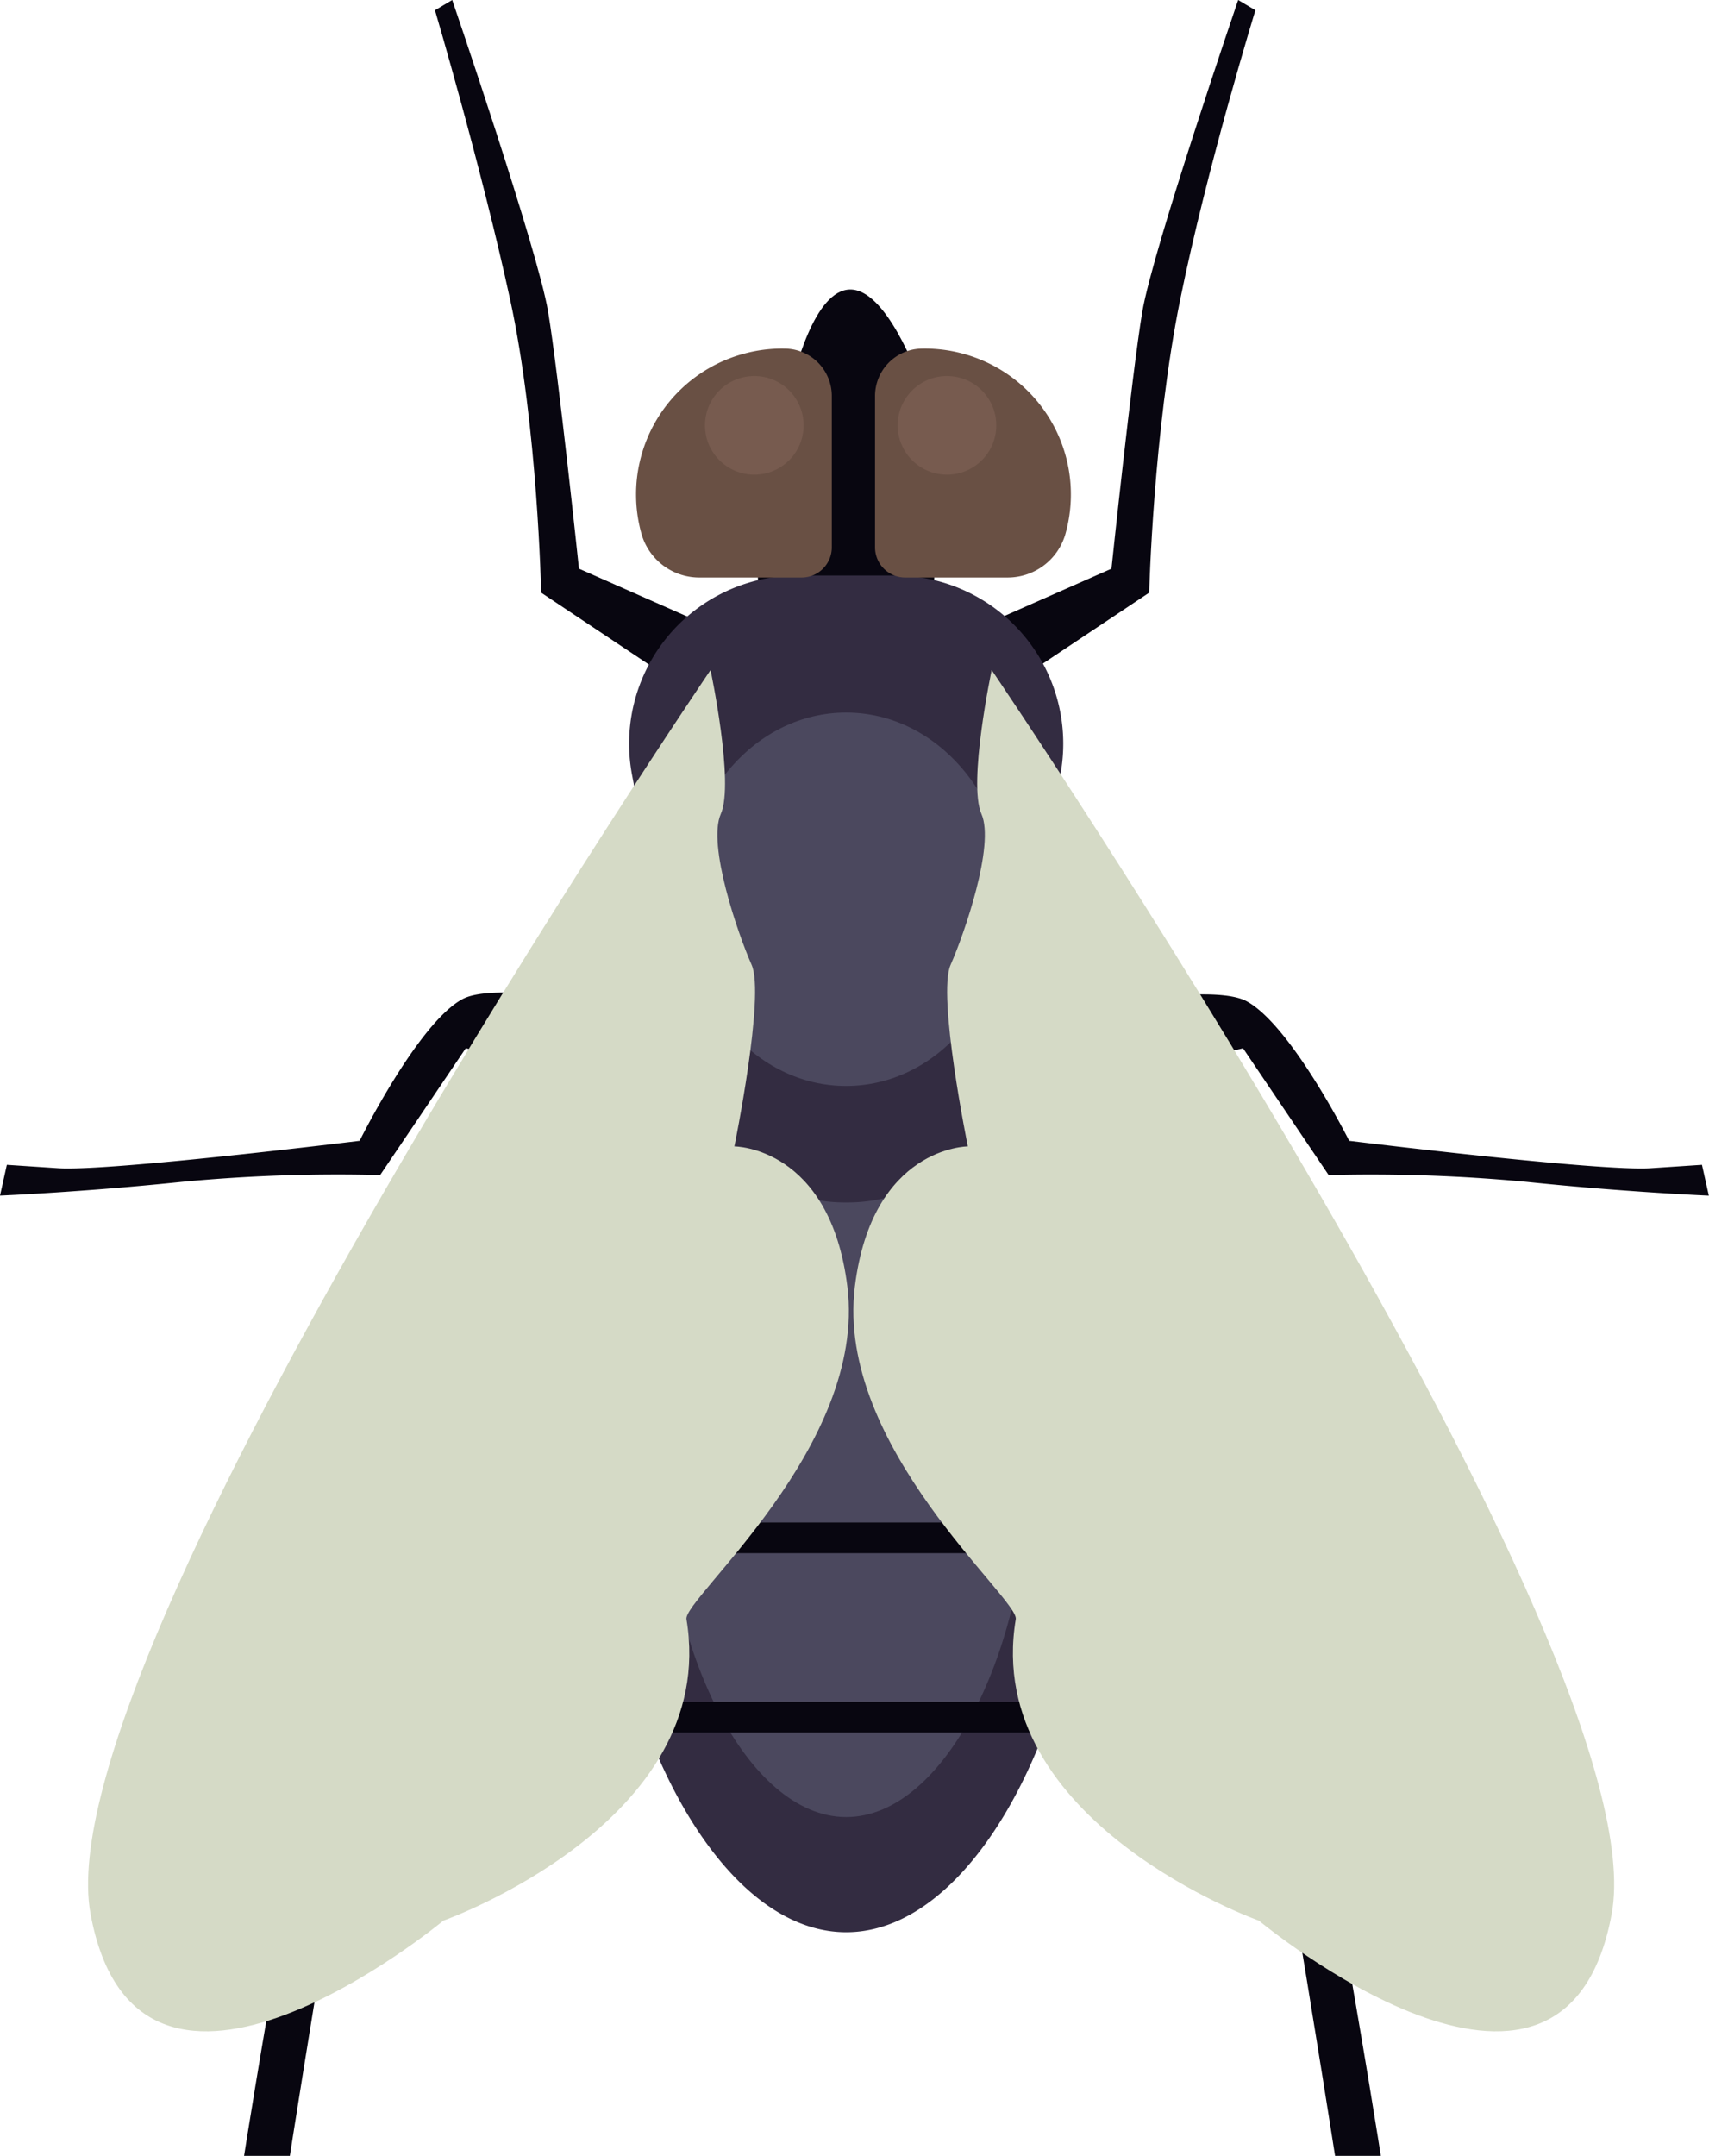 <svg xmlns="http://www.w3.org/2000/svg" width="396.47" height="500" viewBox="0 0 396.47 500">
  <defs>
    <style>
      .cls-1 {
        fill: #080610;
      }

      .cls-2 {
        fill: #332c41;
      }

      .cls-3 {
        fill: #4b485e;
      }

      .cls-4 {
        fill: #695044;
      }

      .cls-5 {
        fill: #d5dac6;
      }

      .cls-6 {
        fill: #775b4f;
      }
    </style>
  </defs>
  <title>Fly</title>
  <g id="Слой_2" data-name="Слой 2">
    <g id="set_insect">
      <g>
        <path class="cls-1" d="M164.47,237.57s-46.85-11.41-57.18-5.85-23.86,32.86-23.86,32.86-58,7.15-69.92,6.36l-11.92-.79L0,277.29s19.07-.79,42.11-3.18a383.51,383.51,0,0,1,46.08-1.59l19.86-29.4,57.21,12.71Z"/>
        <path class="cls-1" d="M232,237.57s46.85-10.93,57.18-5.37S313,264.58,313,264.58s58,7.15,69.92,6.36l11.92-.79,1.59,7.15s-19.07-.79-42.11-3.18a383.51,383.51,0,0,0-46.08-1.59l-19.86-29.4-57.21,12.71Z"/>
        <path class="cls-2" d="M252.91,343.49c0,3.22-.1,6.44-.29,9.61-.15,2.39-.34,4.73-.59,7.12a165.25,165.25,0,0,1-7.31,34.47c-.78,2.44-1.61,4.83-2.54,7.12-10.24,26.77-27,46.32-45.88,46.32s-35.64-19.55-45.93-46.32c-.93-2.29-1.76-4.68-2.54-7.12a165.25,165.25,0,0,1-7.31-34.47c-.24-2.39-.44-4.73-.58-7.12-.2-3.17-.29-6.39-.29-9.61,0-51,25.35-92.4,56.66-92.4S252.91,292.44,252.91,343.49Z"/>
        <rect class="cls-1" x="175.83" y="118.63" width="40.9" height="23.58"/>
        <path class="cls-1" d="M146,323.91c-14.16.88-48.67-8.85-61.06,32.74S56.62,500,56.62,500H67.24S86.71,375.24,92.91,357.54,148.66,331,148.66,331Z"/>
        <path class="cls-1" d="M231,323.91c14.16.88,48.67-8.85,61.06,32.74S320.34,500,320.34,500H309.72s-19.47-124.76-25.66-142.46S228.3,331,228.3,331Z"/>
        <path class="cls-1" d="M154.14,156.52l-28.6-19.07s-.79-38.49-7.18-67.91c-6.67-30.72-17.45-67.16-17.45-67.16l4-2.38s19.86,58,22.25,72.3,7.15,59.59,7.15,59.59l27,11.92Z"/>
        <path class="cls-1" d="M238,156.52l28.6-19.07s.93-37.11,7.18-67.91S291.24,2.38,291.24,2.38l-4-2.38S267.4,58,265,72.3s-7.15,59.59-7.15,59.59l-27,11.92Z"/>
        <path class="cls-3" d="M238.31,343.8c0,37.87-18.81,77.62-42,77.62s-42-39.75-42-77.62,18.81-68.57,42-68.57S238.31,305.93,238.31,343.8Z"/>
        <path class="cls-2" d="M196.59,278.88H196a37,37,0,0,1-36.39-30.18l-13-69.06a39,39,0,0,1,38.28-46.16h22.85A39,39,0,0,1,246,179.64L233,248.7A37,37,0,0,1,196.59,278.88Z"/>
        <ellipse class="cls-3" cx="196.28" cy="208.56" rx="37.74" ry="43.3"/>
        <path class="cls-1" d="M214.55,91.37c-2-5.7-9.13-24.23-17.28-24.23-8.34,0-13.06,19.11-14.17,24.23l-31.31,32.58h89Z"/>
        <path class="cls-4" d="M182.52,80.86a33.57,33.57,0,0,0-9.64,1.09,33.81,33.81,0,0,0-24,42.09,13.94,13.94,0,0,0,13.47,9.9h23.62a7,7,0,0,0,7-7v-35A11,11,0,0,0,182.52,80.86Z"/>
        <path class="cls-1" d="M244.72,394.69c-.78,2.44-1.61,4.83-2.54,7.12H150.37c-.93-2.29-1.76-4.68-2.54-7.12Z"/>
        <path class="cls-1" d="M252.61,353.1c-.15,2.39-.34,4.73-.59,7.12H140.52c-.24-2.39-.44-4.73-.58-7.12Z"/>
        <path class="cls-5" d="M21,443.86c11.12,60.38,81.84,1.59,81.84,1.59s64.26-22.84,56.41-69.92c-.79-4.77,41.86-40,37.34-77.07-4-32.58-26.22-32.58-26.22-32.58s7.15-35,4-42.11-10.33-27.81-7.15-35-2.38-33.37-2.38-33.37S9.91,383.48,21,443.86Z"/>
        <path class="cls-4" d="M213.47,80.86a33.57,33.57,0,0,1,9.64,1.09,33.81,33.81,0,0,1,24,42.09,13.94,13.94,0,0,1-13.47,9.9H210a7,7,0,0,1-7-7v-35A11,11,0,0,1,213.47,80.86Z"/>
        <path class="cls-5" d="M373.9,443.86c-11.12,60.38-81.84,1.59-81.84,1.59s-64.26-22.84-56.41-69.92c.79-4.77-41.86-40-37.34-77.07,4-32.58,26.22-32.58,26.22-32.58s-7.15-35-4-42.11,10.33-27.81,7.15-35,2.38-33.37,2.38-33.37S385,383.48,373.9,443.86Z"/>
        <circle class="cls-6" cx="174.99" cy="98.65" r="11.44"/>
        <circle class="cls-6" cx="219.69" cy="98.65" r="11.44"/>
      </g>
    </g>
  </g>
</svg>
